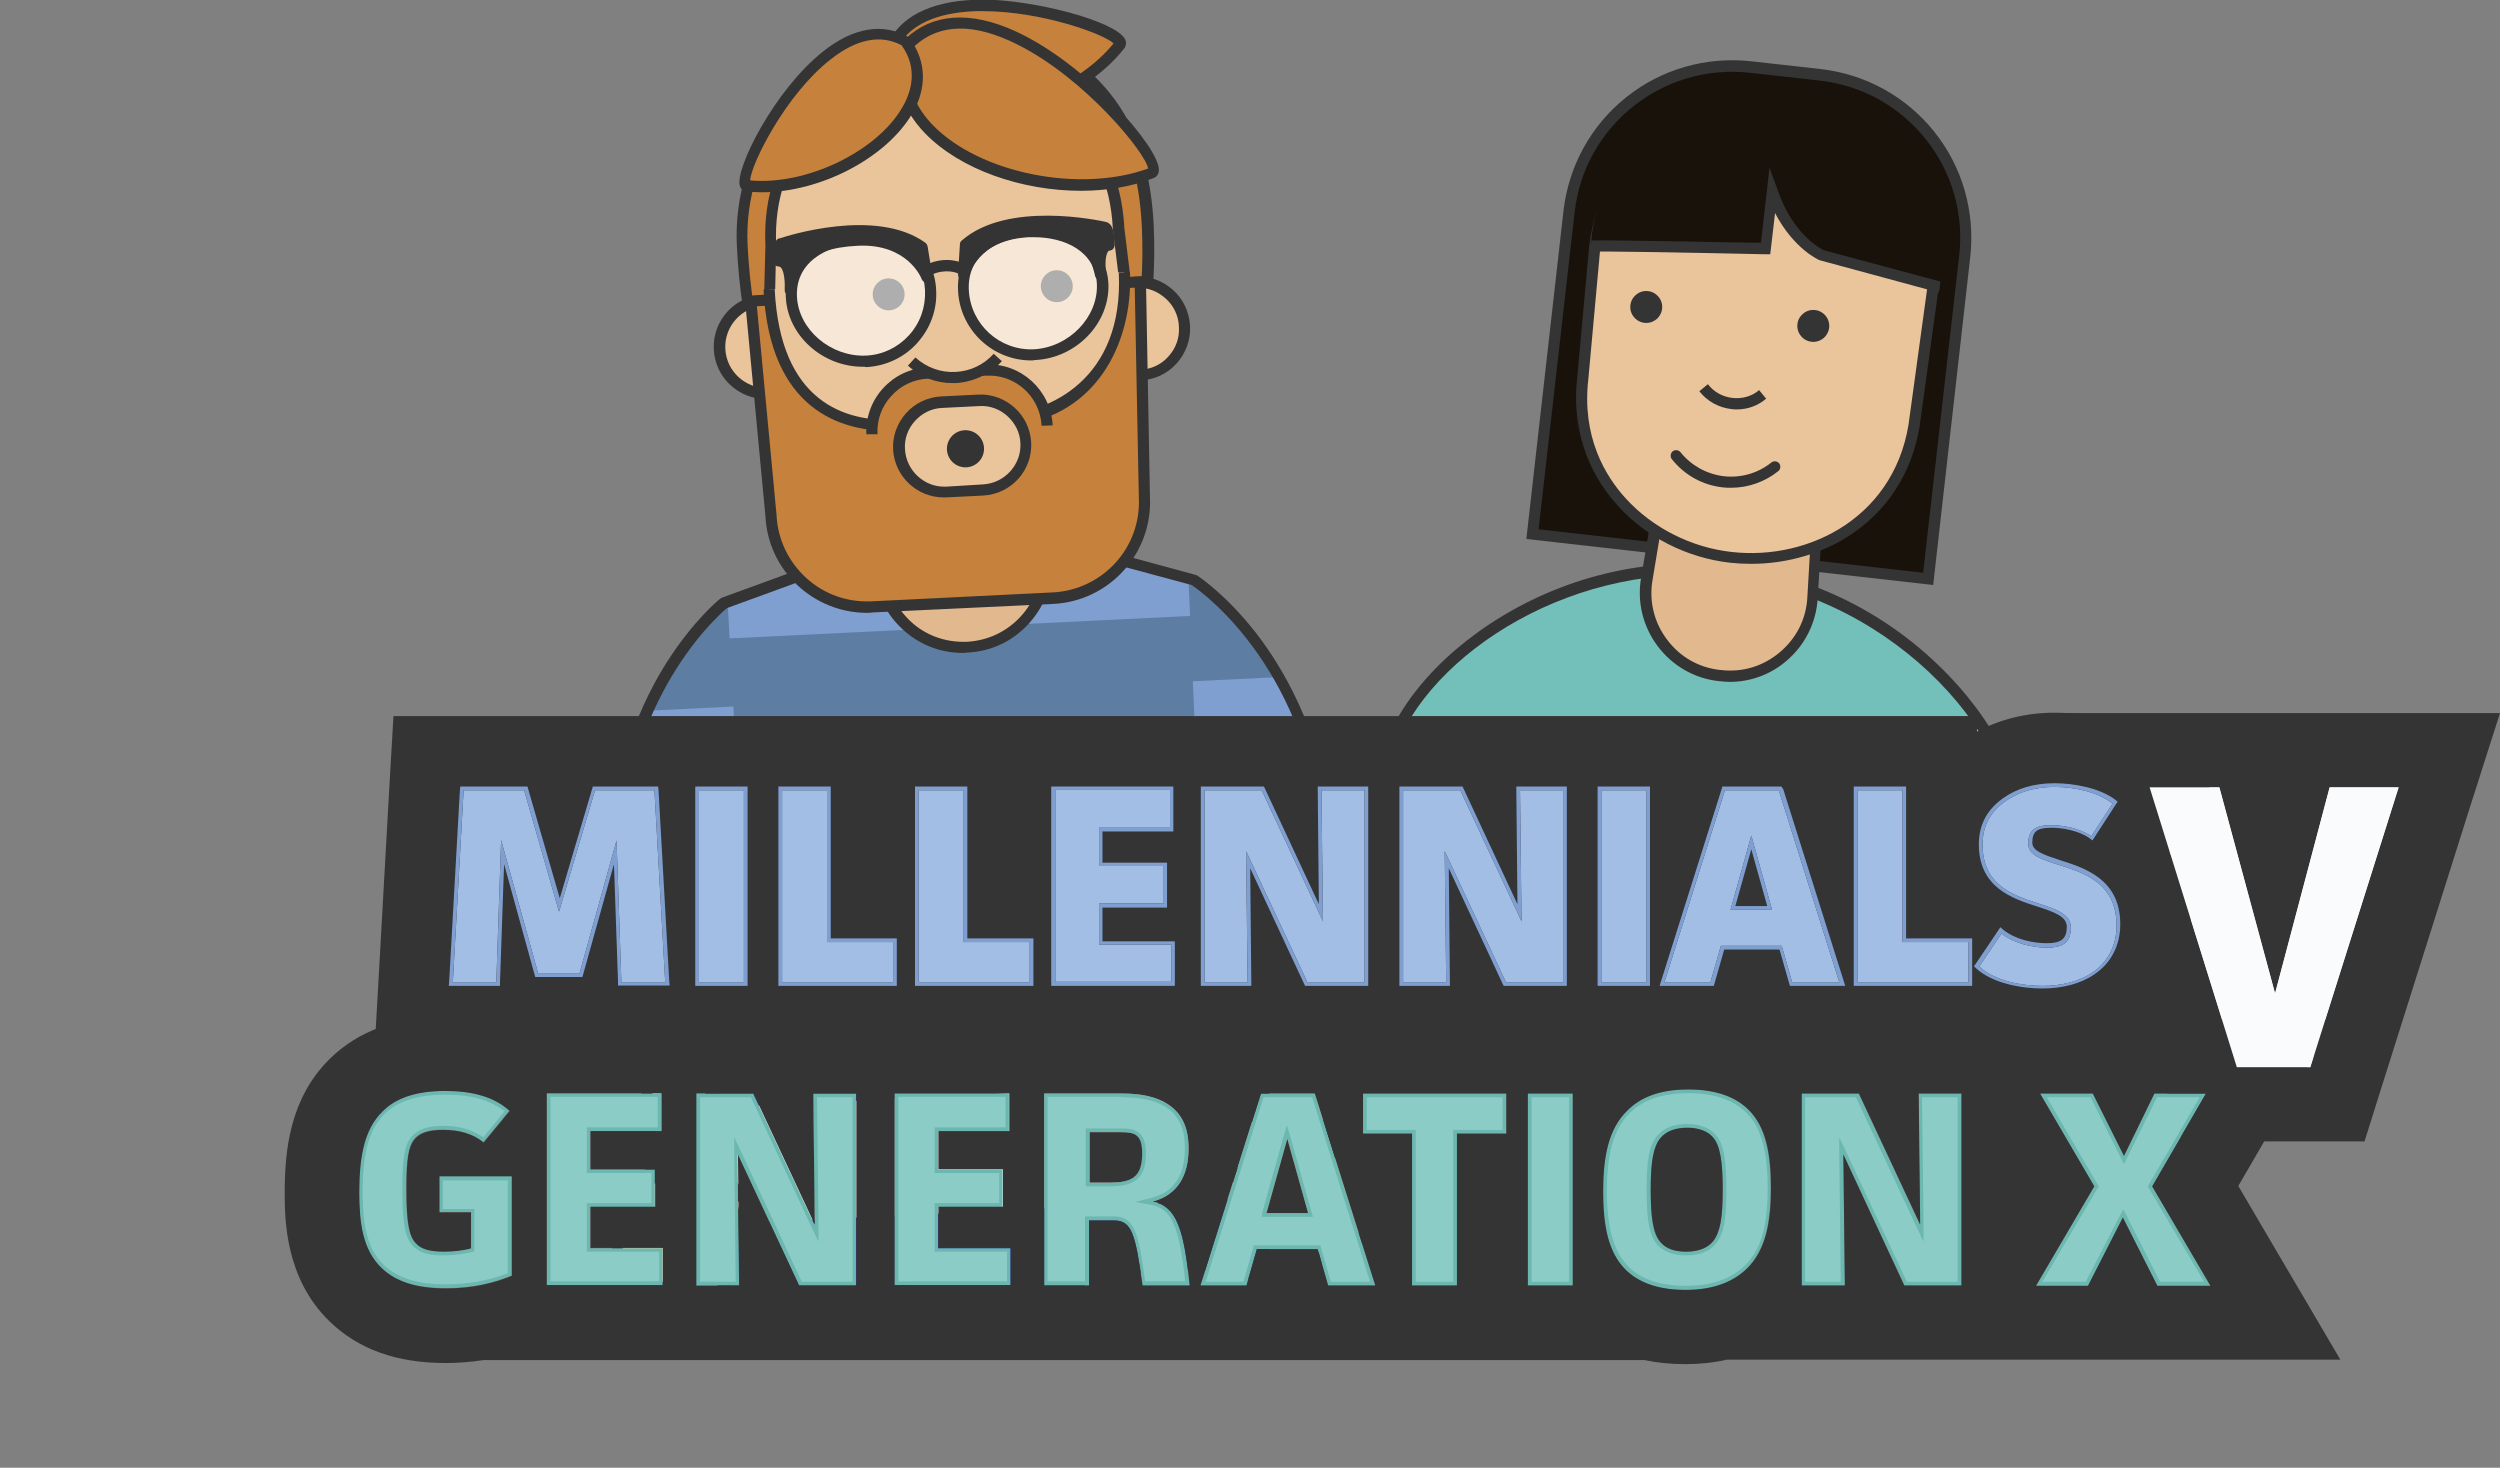 <?xml version="1.0" encoding="utf-8"?>
<!-- Generator: Adobe Illustrator 22.1.0, SVG Export Plug-In . SVG Version: 6.00 Build 0)  -->
<svg version="1.1" id="Layer_1" xmlns="http://www.w3.org/2000/svg" xmlns:xlink="http://www.w3.org/1999/xlink" x="0px" y="0px"
	 viewBox="0 0 673.5 395.4" style="enable-background:new 0 0 673.5 395.4;" xml:space="preserve">
<rect x="0" y="0" width="673.5" height="395.4" fill="#808080" stroke="none"/>
<style type="text/css">
	.st0{fill:#364384;}
	.st1{fill:#73BFB9;}
	.st2{fill:#809FD1;}
	.st3{opacity:0.5;}
	.st4{fill:#FFFFFF;}
	.st5{fill-rule:evenodd;clip-rule:evenodd;fill:#FFDA69;}
	.st6{fill:#343434;}
	.st7{fill-rule:evenodd;clip-rule:evenodd;fill:#252B37;}
	.st8{fill-rule:evenodd;clip-rule:evenodd;fill:#F55065;}
	.st9{fill-rule:evenodd;clip-rule:evenodd;fill:#FFFFFF;}
	.st10{fill-rule:evenodd;clip-rule:evenodd;fill:#548CFF;}
	.st11{fill:#DBDBDB;}
	.st12{clip-path:url(#SVGID_2_);}
	.st13{fill:#CCCCCC;}
	.st14{fill:#E63300;}
	.st15{fill:#4D5068;}
	.st16{fill-rule:evenodd;clip-rule:evenodd;fill:#FFF773;}
	.st17{fill-rule:evenodd;clip-rule:evenodd;fill:#343434;}
	.st18{fill:#262626;}
	.st19{fill:#EBEDC8;}
	.st20{fill:#F4EAF4;}
	.st21{fill:#6A8E93;}
	.st22{fill:#1A9113;}
	.st23{fill:#1D1E1D;}
	.st24{fill:#EADD3D;}
	.st25{fill:#4CCC48;}
	.st26{fill:#4F8EE8;}
	.st27{fill:#C6C04E;stroke:#343434;stroke-width:0.964;stroke-miterlimit:10;}
	.st28{fill:#F4F2DC;}
	.st29{fill:#E2173E;}
	.st30{fill:#C6813C;}
	.st31{fill:#343E6B;}
	.st32{fill:none;}
	.st33{fill:#E2B88F;}
	.st34{fill:#EAC49B;}
	.st35{clip-path:url(#SVGID_4_);}
	.st36{fill:#D89E6F;}
	.st37{clip-path:url(#SVGID_6_);}
	.st38{fill:#89643F;}
	.st39{fill:#C14027;}
	.st40{clip-path:url(#SVGID_8_);}
	.st41{fill:#282723;}
	.st42{fill:#82654A;}
	.st43{fill:#CEAE29;}
	.st44{fill:#725740;}
	.st45{fill:#68513E;}
	.st46{clip-path:url(#SVGID_10_);}
	.st47{clip-path:url(#SVGID_12_);}
	.st48{clip-path:url(#SVGID_14_);}
	.st49{fill:#D8B088;}
	.st50{fill:#EDDED3;}
	.st51{fill:#FFE64C;}
	.st52{fill:#FF374D;}
	.st53{fill:#F7F7F9;}
	.st54{fill:#4F4F4F;}
	.st55{clip-path:url(#SVGID_16_);}
	.st56{fill:#6D8EBF;stroke:#343434;stroke-width:1.788;stroke-miterlimit:10;}
	.st57{fill:#809FD1;stroke:#343434;stroke-width:1.788;stroke-miterlimit:10;}
	.st58{fill:#66ADA6;stroke:#343434;stroke-width:1.788;stroke-miterlimit:10;}
	.st59{fill:#73BFB9;stroke:#343434;stroke-width:1.788;stroke-miterlimit:10;}
	.st60{opacity:0.8;}
	.st61{fill:#5068AD;}
	.st62{opacity:0.3;fill-rule:evenodd;clip-rule:evenodd;}
	.st63{fill:#DDCB6F;}
	.st64{fill:#A0A0A0;}
	.st65{fill:#DBE4F0;}
	.st66{fill-rule:evenodd;clip-rule:evenodd;fill:#ED4756;}
	.st67{fill:#E04622;}
	.st68{fill:#19120B;}
	.st69{clip-path:url(#SVGID_18_);}
	.st70{clip-path:url(#SVGID_20_);}
	.st71{fill:#5D7DA3;}
	.st72{fill:#F9F9F9;}
	.st73{fill:#3838A3;}
	.st74{clip-path:url(#SVGID_22_);}
	.st75{clip-path:url(#SVGID_24_);}
	.st76{fill:none;stroke:#343434;stroke-width:3;stroke-miterlimit:10;}
	.st77{opacity:0.6;fill:#FFFFFF;}
	.st78{fill:#D1AE6F;}
	.st79{fill:#FAFBFC;}
	.st80{fill:#A3BEE5;}
	.st81{fill:#8BCCC6;}
	.st82{fill:#6CB7B0;}
	.st83{fill:#262B4C;}
	.st84{opacity:0.3;}
	.st85{fill:#252525;}
	.st86{fill:#727272;}
	.st87{fill:#1A1A1A;}
	.st88{fill:#7C3143;}
	.st89{fill:#4D4D4D;}
	.st90{clip-path:url(#SVGID_26_);}
	.st91{fill:#C6C04E;stroke:#343434;stroke-width:0.663;stroke-miterlimit:10;}
	.st92{opacity:0.9;}
	.st93{fill:#BDD9EF;}
	.st94{fill:#9BBDD3;}
	.st95{fill:#F8FCFF;}
	.st96{fill:#BED3EA;}
	.st97{opacity:0.9;fill:#DAE9F2;}
	.st98{fill:#3A9B43;}
	.st99{clip-path:url(#SVGID_28_);fill:url(#SVGID_29_);}
	.st100{fill:#F7F7F5;}
	.st101{opacity:0.9;fill:#BED3EA;}
	.st102{fill:none;stroke:#DFEDF7;stroke-width:0.546;stroke-miterlimit:10;}
	.st103{fill:none;stroke:#DFEDF7;stroke-width:0.635;stroke-miterlimit:10;}
	.st104{fill:none;stroke:#DFEDF7;stroke-width:0.629;stroke-miterlimit:10;}
	.st105{fill:none;stroke:#DFEDF7;stroke-width:0.618;stroke-miterlimit:10;}
	.st106{fill:none;stroke:#DFEDF7;stroke-width:0.531;stroke-miterlimit:10;}
	.st107{clip-path:url(#SVGID_31_);}
	.st108{clip-path:url(#SVGID_33_);fill:#BED3EA;}
	.st109{clip-path:url(#SVGID_35_);fill:#BED3EA;}
	.st110{clip-path:url(#SVGID_37_);fill:#BED3EA;}
	.st111{clip-path:url(#SVGID_39_);}
	.st112{clip-path:url(#SVGID_41_);}
	.st113{fill:#DFEDF7;}
	.st114{clip-path:url(#SVGID_43_);}
	.st115{fill:#B50437;}
	.st116{fill:#CC0033;}
	.st117{fill:#EBBF2C;}
	.st118{fill:#CC9B21;}
	.st119{fill:#BAB1A2;}
	.st120{fill:#968E83;}
	.st121{fill:#D39844;}
	.st122{fill:url(#SVGID_44_);fill-opacity:0.8;}
	.st123{fill:#C18B2D;}
	.st124{fill:url(#SVGID_45_);}
	.st125{enable-background:new    ;}
	.st126{clip-path:url(#SVGID_47_);}
	.st127{fill:#999999;}
	.st128{fill:#212121;}
	.st129{fill:#D1D199;}
	.st130{fill:#D1C7BD;}
	.st131{fill:none;stroke:#D1C7BD;stroke-width:0.75;stroke-miterlimit:10;}
	.st132{clip-path:url(#SVGID_51_);}
	.st133{clip-path:url(#SVGID_52_);}
	.st134{clip-path:url(#SVGID_53_);fill:#2350A0;}
	.st135{clip-path:url(#SVGID_57_);}
	.st136{clip-path:url(#SVGID_58_);}
	.st137{clip-path:url(#SVGID_59_);fill:#2350A0;}
	.st138{clip-path:url(#SVGID_62_);}
	.st139{clip-path:url(#SVGID_63_);fill:#2350A0;}
	.st140{clip-path:url(#SVGID_67_);}
	.st141{clip-path:url(#SVGID_68_);}
	.st142{clip-path:url(#SVGID_69_);fill:#2350A0;}
	.st143{clip-path:url(#SVGID_72_);}
	.st144{clip-path:url(#SVGID_73_);fill:#2350A0;}
	.st145{clip-path:url(#SVGID_77_);}
	.st146{clip-path:url(#SVGID_78_);}
	.st147{clip-path:url(#SVGID_79_);fill:#2350A0;}
	.st148{clip-path:url(#SVGID_83_);}
	.st149{clip-path:url(#SVGID_84_);}
	.st150{clip-path:url(#SVGID_85_);fill:#2350A0;}
	.st151{clip-path:url(#SVGID_88_);}
	.st152{clip-path:url(#SVGID_89_);fill:#CC0033;}
	.st153{clip-path:url(#SVGID_93_);}
	.st154{clip-path:url(#SVGID_94_);}
	.st155{clip-path:url(#SVGID_95_);fill:#2350A0;}
	.st156{clip-path:url(#SVGID_98_);}
	.st157{clip-path:url(#SVGID_99_);fill:#2350A0;}
	.st158{clip-path:url(#SVGID_103_);}
	.st159{clip-path:url(#SVGID_104_);}
	.st160{clip-path:url(#SVGID_105_);fill:#2350A0;}
	.st161{clip-path:url(#SVGID_108_);}
	.st162{clip-path:url(#SVGID_109_);fill:#2350A0;}
	.st163{clip-path:url(#SVGID_112_);}
	.st164{clip-path:url(#SVGID_113_);fill:#2350A0;}
	.st165{fill:#2350A0;}
	.st166{fill:#0078FF;}
</style>
<g>
	<g>
		<path class="st68" d="M519.5,156l-106.6-12.1l9.8-86.9c2.7-24.2,24.6-41.7,48.9-38.9l18.8,2.1c24.2,2.7,41.7,24.6,38.9,48.9
			L519.5,156z"/>
		<path class="st6" d="M520.8,157.6l-109.6-12.4l10-88.4c1.4-12.1,7.4-23,16.9-30.6c9.5-7.6,21.5-11,33.6-9.7l18.8,2.1
			c12.1,1.4,23,7.4,30.6,16.9s11,21.5,9.7,33.6L520.8,157.6z M414.5,142.6l103.6,11.7l9.7-85.4c1.3-11.3-1.9-22.5-9-31.4
			c-7.1-8.9-17.2-14.5-28.6-15.8l-18.8-2.1c-23.4-2.6-44.6,14.2-47.2,37.6L414.5,142.6z"/>
	</g>
	<g>
		<path class="st1" d="M544.1,229.9c-3.3,29-42.9,34.3-90.3,28.9c-47.5-5.4-84.8-19.5-81.6-48.4c3.3-29,46-61.8,93.4-56.4
			C513.1,159.3,547.4,200.9,544.1,229.9z"/>
		<path class="st6" d="M483.8,262.2c-9.1,0-19.2-0.6-30.2-1.9c-57.2-6.5-85.9-23.8-82.9-50.1c1.7-14.9,13.2-30.6,30.8-42.2
			c19.2-12.6,42-18.1,64.3-15.6c22.3,2.5,43.3,13,59.2,29.6c14.6,15.2,22.3,33.2,20.6,48l0,0C543.2,251.3,522,262.2,483.8,262.2z
			 M455.5,154.9c-41.6,0-78.7,28.7-81.8,55.7c-1.9,17,10.4,38.8,80.2,46.8c69.8,7.9,86.8-10.7,88.7-27.6
			c3.3-29.1-31.6-69.1-77.1-74.3C462.1,155.1,458.8,154.9,455.5,154.9z"/>
	</g>
	<g>
		<path class="st33" d="M463.4,182L463.4,182c-12.9-1.5-21.9-13.4-19.7-26.1l4-23.6l42.1,4.8l-1.4,23.9
			C487.6,173.9,476.2,183.5,463.4,182z"/>
		<path class="st6" d="M466,183.7c-0.9,0-1.8-0.1-2.8-0.2l-0.1,0c-6.6-0.7-12.5-4.1-16.5-9.4c-4-5.3-5.6-11.9-4.5-18.4l4.2-25
			l44.9,5.1l-1.5,25.3c-0.4,6.6-3.4,12.7-8.5,17C477,181.7,471.6,183.7,466,183.7z M448.9,134l-3.7,22.2c-1,5.7,0.4,11.5,3.9,16.1
			c3.5,4.7,8.6,7.6,14.4,8.2l0.1,0c5.8,0.7,11.4-1,15.9-4.8c4.5-3.8,7.1-9,7.4-14.8l1.3-22.4L448.9,134z"/>
	</g>
	<g>
		<path class="st34" d="M474.6,29.3l10.7,1.2c24.2,2.7,38.2,22.4,35.5,46.6l-4.8,35c-3.1,27.2-27,40.7-49.7,38.1l0,0
			c-22.1-2.5-43-21.1-39.9-48.2l3.2-35.1C432.3,42.6,450.4,26.5,474.6,29.3z"/>
		<path class="st6" d="M471.7,151.9c-1.9,0-3.7-0.1-5.6-0.3c-11.6-1.3-22.7-6.9-30.3-15.4c-8.5-9.3-12.4-21.6-10.9-34.5l3.2-35.1
			C431,41,450.2,25,474.8,27.8l10.7,1.2c24.6,2.8,39.7,22.6,36.8,48.3l-4.8,35c-1.5,13.2-7.8,24-18.1,31.2
			C491.5,149,481.7,151.9,471.7,151.9z M469.4,30.5c-20.4,0-35.8,14.4-38.3,36.5l-3.2,35.1c-1.8,15.5,4.5,26.1,10.1,32.2
			c7.2,7.9,17.6,13.2,28.5,14.4c21,2.4,45-9.7,48-36.8l4.8-35C522,53,507.9,34.6,485.1,32l-10.7-1.2C472.7,30.6,471,30.5,469.4,30.5
			z"/>
	</g>
	<path class="st6" d="M466.4,131.4c-0.8,0-1.6,0-2.3-0.1c-5.4-0.6-10.3-3.3-13.7-7.6c-0.5-0.6-0.4-1.6,0.2-2.1
		c0.6-0.5,1.6-0.4,2.1,0.2c2.9,3.6,7,5.9,11.7,6.5c4.6,0.5,9.2-0.8,12.8-3.7c0.6-0.5,1.6-0.4,2.1,0.2s0.4,1.6-0.2,2.1
		C475.5,129.8,471,131.4,466.4,131.4z"/>
	<g>
		<path class="st34" d="M459,104.5c3.9,4.9,11,5.7,16,1.8"/>
		<path class="st6" d="M467.9,110.3c-0.5,0-1,0-1.5-0.1c-3.4-0.4-6.5-2.1-8.6-4.8l2.3-1.9c1.6,2.1,4,3.4,6.6,3.7
			c2.6,0.3,5.2-0.4,7.2-2.1l1.9,2.3C473.6,109.3,470.8,110.3,467.9,110.3z"/>
	</g>
	<circle class="st6" cx="443.5" cy="82.7" r="4.3"/>
	<circle class="st6" cx="488.5" cy="87.8" r="4.3"/>
	<g>
		<defs>
			<path id="SVGID_17_" d="M475.1,24.8l10.7,1.2c24.2,2.7,39.5,27.1,36.8,51.3l-6.5,34.8c-3.1,27.2-27,40.7-49.7,38.1l0,0
				c-22.1-2.5-43-21.1-39.9-48.2l2.1-35.6C430.4,32.9,462.8,23.4,475.1,24.8z"/>
		</defs>
		<clipPath id="SVGID_2_">
			<use xlink:href="#SVGID_17_"  style="overflow:visible;"/>
		</clipPath>
		<g class="st12">
			<path class="st68" d="M525.6,78.2l-34.8-9.4c0,0-8.7-3.7-13.5-17c-1.4,12.5-1.7,15.2-1.7,15.2s-49.4-1.1-49.6-0.6
				c-0.2,0.4,5.5-34.6,23.5-41s41.9-1.1,55,2.7C517.7,31.9,528.3,66.7,525.6,78.2z"/>
			<path class="st6" d="M526.7,80l-36.5-9.9c-0.3-0.1-7-3.1-12-12.7l-1.3,11.1l-1.4,0c-17.7-0.4-44-0.9-48.7-0.7l-0.2,0.3l-2.2-0.5
				l-0.1-1.1c0-0.3,5.4-35.7,24.5-42.5c17.2-6.1,39.9-1.9,56,2.7c14.3,4.1,24.9,40.1,22.2,51.8L526.7,80z M491.3,67.4l33.1,8.9
				c1.3-11.9-8.5-43.3-20.3-46.7c-15.6-4.5-37.7-8.6-54.1-2.8c-8.5,3-14.1,13.3-17.3,21.3c-2.8,7-4.3,13.7-4.9,16.7
				c3.1-0.1,9.4,0,23.2,0.2c9.9,0.2,19.8,0.4,23.4,0.4l2.3-20.2l2.2,6C483,63.2,490.5,67,491.3,67.4z"/>
		</g>
	</g>
</g>
<g>
	<g>
		<defs>
			<path id="SVGID_19_" d="M342.2,342.4c0.2,1.4-1.2,2.4-2.4,1.9c-7-2.6-26.8-7.5-57.5,4.2c-35,13.3-80.5,6.3-89.4,4.7
				c-0.9-0.2-1.5-0.9-1.5-1.8l2.6-188.7l40.7-14.8l46.2-2.3l40.4,10.9L342.2,342.4z"/>
		</defs>
		<clipPath id="SVGID_4_">
			<use xlink:href="#SVGID_19_"  style="overflow:visible;"/>
		</clipPath>
		<g class="st35">
			
				<rect x="145.6" y="137.4" transform="matrix(0.999 -4.876292e-02 4.876292e-02 0.999 -7.181 12.758)" class="st2" width="224.6" height="32.2"/>
			
				<rect x="147.1" y="168.9" transform="matrix(0.999 -4.876292e-02 4.876292e-02 0.999 -8.714 12.87)" class="st71" width="224.6" height="32.2"/>
			
				<rect x="148.7" y="200.4" transform="matrix(0.999 -4.876292e-02 4.876292e-02 0.999 -10.247 12.983)" class="st2" width="224.6" height="32.2"/>
			
				<rect x="150.2" y="231.8" transform="matrix(0.999 -4.876292e-02 4.876292e-02 0.999 -11.779 13.095)" class="st72" width="224.6" height="32.2"/>
			
				<rect x="151.7" y="263.3" transform="matrix(0.999 -4.876292e-02 4.876292e-02 0.999 -13.312 13.207)" class="st73" width="224.6" height="32.2"/>
			
				<rect x="153.3" y="294.8" transform="matrix(0.999 -4.876292e-02 4.876292e-02 0.999 -14.845 13.32)" class="st72" width="224.6" height="32.2"/>
			
				<rect x="154.8" y="326.2" transform="matrix(0.999 -4.876292e-02 4.876292e-02 0.999 -16.377 13.432)" class="st73" width="224.6" height="32.2"/>
			
				<rect x="156.4" y="357.7" transform="matrix(0.999 -4.876292e-02 4.876292e-02 0.999 -17.91 13.544)" class="st72" width="224.6" height="32.2"/>
		</g>
	</g>
</g>
<g>
	<defs>
		<path id="SVGID_21_" d="M196.1,163.5c0.9,0-26.7,18.8-29,65.8l1.3,16.9l32.1-1.6L196.1,163.5z"/>
	</defs>
	<clipPath id="SVGID_6_">
		<use xlink:href="#SVGID_21_"  style="overflow:visible;"/>
	</clipPath>
	<g class="st37">
		
			<rect x="0.7" y="131.3" transform="matrix(0.999 -4.876292e-02 4.876292e-02 0.999 -7.055 5.687)" class="st73" width="224.8" height="32.3"/>
		
			<rect x="2.2" y="162.8" transform="matrix(0.999 -4.876292e-02 4.876292e-02 0.999 -8.589 5.8)" class="st71" width="224.8" height="32.3"/>
		
			<rect x="3.7" y="194.3" transform="matrix(0.999 -4.876292e-02 4.876292e-02 0.999 -10.123 5.912)" class="st2" width="224.8" height="32.3"/>
		
			<rect x="5.3" y="225.8" transform="matrix(0.999 -4.876292e-02 4.876292e-02 0.999 -11.656 6.024)" class="st72" width="224.8" height="32.3"/>
		
			<rect x="6.8" y="257.3" transform="matrix(0.999 -4.876292e-02 4.876292e-02 0.999 -13.19 6.137)" class="st73" width="224.8" height="32.3"/>
		
			<rect x="8.3" y="288.8" transform="matrix(0.999 -4.876292e-02 4.876292e-02 0.999 -14.724 6.249)" class="st72" width="224.8" height="32.3"/>
		
			<rect x="9.9" y="320.3" transform="matrix(0.999 -4.876292e-02 4.876292e-02 0.999 -16.258 6.362)" class="st73" width="224.8" height="32.3"/>
		
			<rect x="11.4" y="351.7" transform="matrix(0.999 -4.876292e-02 4.876292e-02 0.999 -17.792 6.474)" class="st72" width="224.8" height="32.3"/>
	</g>
</g>
<g>
	<defs>
		<path id="SVGID_23_" d="M320.2,156.6c-0.9,0,28.6,16.2,35.5,63.1l0.4,17.1l-32.4,1.6L320.2,156.6z"/>
	</defs>
	<clipPath id="SVGID_8_">
		<use xlink:href="#SVGID_23_"  style="overflow:visible;"/>
	</clipPath>
	<g class="st40">
		
			<rect x="288.7" y="116" transform="matrix(-0.999 4.876292e-02 -4.876292e-02 -0.999 809.947 244.767)" class="st73" width="226.6" height="32.5"/>
		
			<rect x="290.2" y="147.7" transform="matrix(-0.999 4.876292e-02 -4.876292e-02 -0.999 814.593 308.149)" class="st71" width="226.6" height="32.5"/>
		
			<rect x="291.8" y="179.5" transform="matrix(-0.999 4.876292e-02 -4.876292e-02 -0.999 819.24 371.53)" class="st2" width="226.6" height="32.5"/>
		
			<rect x="293.3" y="211.2" transform="matrix(-0.999 4.876292e-02 -4.876292e-02 -0.999 823.886 434.911)" class="st72" width="226.6" height="32.5"/>
		
			<rect x="294.9" y="243" transform="matrix(-0.999 4.876292e-02 -4.876292e-02 -0.999 828.532 498.292)" class="st73" width="226.6" height="32.5"/>
		
			<rect x="296.4" y="274.7" transform="matrix(-0.999 4.876292e-02 -4.876292e-02 -0.999 833.178 561.673)" class="st72" width="226.6" height="32.5"/>
		
			<rect x="298" y="306.5" transform="matrix(-0.999 4.876292e-02 -4.876292e-02 -0.999 837.824 625.054)" class="st73" width="226.6" height="32.5"/>
		
			<rect x="299.5" y="338.2" transform="matrix(-0.999 4.876292e-02 -4.876292e-02 -0.999 842.47 688.435)" class="st72" width="226.6" height="32.5"/>
	</g>
</g>
<g>
	<path class="st6" d="M281.3,146.9l39.7,10.7c0,0,28.1,18,34.6,61.9l0.4,16.7l-26,1.3l11.5,102.8c0.1,1.1-0.8,2-1.8,2
		c-0.2,0-0.4,0-0.6-0.1c-3.5-1.3-10.3-3.2-20.2-3.2c-9.4,0-21.6,1.7-36.3,7.3c-16,6-34.1,7.8-49.9,7.8c-18.2,0-33.2-2.4-37.9-3.2
		c-0.9-0.2-1.5-0.9-1.5-1.8l1.5-104.1l-26.4,1.3l-1.3-16.6c2.2-44.7,28.8-65.9,28.8-65.9l40-14.6L281.3,146.9 M281.6,143.9l-0.5,0
		l-45.4,2.2l-0.5,0l-0.4,0.2l-40,14.6l-0.5,0.2l-0.4,0.3c-0.3,0.2-7.1,5.8-14.2,16.9c-6.5,10.2-14.5,27.5-15.7,51.2l0,0.2l0,0.2
		l1.3,16.6l0.2,2.9l2.9-0.1l23.2-1.1l-1.4,101c0,2.4,1.6,4.4,4,4.8c4.3,0.8,19.8,3.2,38.4,3.2c19.8,0,36.9-2.7,51-8
		c12.4-4.7,24.3-7.1,35.2-7.1c9.6,0,16.2,1.9,19.2,3c0.5,0.2,1.1,0.3,1.7,0.3c1.4,0,2.7-0.6,3.6-1.6c0.9-1,1.3-2.4,1.2-3.7
		l-11.2-99.7l22.8-1.1l2.9-0.1l-0.1-2.9l-0.4-16.7l0-0.2l0-0.2c-3.4-23.4-13-39.5-20.3-48.9c-8.1-10.3-15.3-15-15.6-15.2l-0.4-0.2
		l-0.4-0.1L282.1,144L281.6,143.9L281.6,143.9z"/>
</g>
<g>
	<polygon class="st34" points="171.9,246.6 173.1,270.9 175.4,317.7 165.9,327.2 166.7,341.6 176.8,346.5 194.1,349.3 201,323.7 
		192.5,314.2 190.2,270.1 195.4,245.9 	"/>
	<path class="st6" d="M195.2,351l-18.8-3l-11.2-5.4l-0.8-16l9.5-9.5l-3.5-72l26.9-0.8l-5.5,25.8l2.2,43.4l8.7,9.7L195.2,351z
		 M177.3,345.1l15.7,2.5l6.3-23.5l-8.3-9.3l-2.3-44.8l4.8-22.5l-20,0.6l3.4,70.3l-9.5,9.5l0.6,12.9L177.3,345.1z"/>
</g>
<g>
	<path class="st30" d="M309.1,60.7c-1.1-22.3-9-33-16.6-40.1c3.5-2.5,6.6-5.3,9.1-8.5c3.3-4.1-50.4-21.8-61.1,0.2
		c-24.1,4.2-41.8,27.4-40.5,53.7s7.6,39.1,7.6,39.1c1.4,28.4,15.1,50.7,43.5,49.4l15.8-0.8c28.4-1.4,39.9-25,38.5-53.4
		C305.3,100.4,310.2,83,309.1,60.7z"/>
	<path class="st6" d="M248.6,156c-12.7,0-23.2-4.9-30.6-14.1c-7-8.8-11.2-21.4-11.9-36.4c-1-2.1-6.4-14.9-7.6-39.4
		c-0.6-13,3.3-25.9,11.1-36.2c7.6-10,18.2-16.8,30-19c3.9-7.2,12.6-11,25.3-11c0,0,0,0,0,0c13.3,0,35.7,5.7,38.2,10.7
		c0.4,0.8,0.3,1.7-0.2,2.4c-2.2,2.8-4.8,5.3-7.9,7.7c7,6.9,14.7,17.9,15.8,39.9c1,21.1-3.1,37.6-3.8,39.9c0.7,15-2.2,28-8.3,37.4
		c-6.9,10.6-17.8,16.6-31.6,17.2l-15.8,0.8C250.2,156,249.4,156,248.6,156z M264.7,3c-0.5,0-1,0-1.4,0c-7.7,0.2-17.7,2.1-21.5,10
		l-0.3,0.7l-0.8,0.1c-23.3,4-40.5,27-39.3,52.2c1.3,25.6,7.4,38.3,7.5,38.5l0.1,0.3l0,0.3c1.5,31.2,17.2,49.1,41.9,47.9l15.8-0.8
		c24.7-1.2,38.6-20.6,37.1-51.8l0-0.2l0.1-0.2c0-0.2,4.8-17.4,3.7-39.1c-1.1-22.3-9.2-32.6-16.1-39.1l-1.4-1.3l1.5-1.1
		c3.3-2.3,6.1-4.9,8.4-7.7C297.5,9.2,280.6,3,264.7,3z"/>
</g>
<g>
	<circle class="st34" cx="206.3" cy="93.4" r="12.5"/>
	<path class="st6" d="M206.3,107.5c-7.4,0-13.7-5.9-14-13.4c-0.4-7.7,5.6-14.3,13.3-14.7c7.7-0.4,14.3,5.6,14.7,13.3l0,0
		c0.4,7.7-5.6,14.3-13.3,14.7C206.8,107.5,206.6,107.5,206.3,107.5z M206.4,82.4c-0.2,0-0.4,0-0.5,0c-6.1,0.3-10.8,5.5-10.5,11.6
		c0.3,6.1,5.5,10.8,11.6,10.5c6.1-0.3,10.8-5.5,10.5-11.6l0,0C217.1,87,212.2,82.4,206.4,82.4z"/>
</g>
<g>
	<circle class="st34" cx="306.6" cy="88.5" r="12.5"/>
	<path class="st6" d="M306.6,102.6c-7.4,0-13.7-5.9-14-13.4c-0.4-7.7,5.6-14.3,13.3-14.7c3.7-0.2,7.3,1.1,10.1,3.6
		c2.8,2.5,4.4,6,4.6,9.7l0,0c0.2,3.7-1.1,7.3-3.6,10.1c-2.5,2.8-6,4.4-9.7,4.6C307,102.6,306.8,102.6,306.6,102.6z M306.6,77.5
		c-0.2,0-0.4,0-0.6,0c-2.9,0.1-5.7,1.4-7.6,3.6c-2,2.2-3,5-2.8,8c0.3,6.1,5.5,10.8,11.6,10.5c2.9-0.1,5.7-1.4,7.6-3.6
		c2-2.2,3-5,2.8-8c-0.1-2.9-1.4-5.7-3.6-7.6C311.9,78.5,309.3,77.5,306.6,77.5z"/>
</g>
<g>
	<path class="st33" d="M260.6,174.4L260.6,174.4c-13,0.6-23.7-9.7-23.7-22.6l0.1-23.9l42.3-2.1l2.5,23.8
		C283.2,162.4,273.5,173.7,260.6,174.4z"/>
	<path class="st6" d="M259.4,175.9c-6.2,0-12-2.3-16.6-6.7c-4.8-4.6-7.4-10.8-7.4-17.5l0.1-25.3l45.2-2.2l2.6,25.2
		c0.7,6.6-1.3,13-5.7,18.1s-10.4,8-17,8.3l-0.1,0C260.2,175.9,259.8,175.9,259.4,175.9z M260.4,172.9l0.1,1.5L260.4,172.9
		c5.9-0.3,11.2-2.9,15-7.3s5.6-10,5-15.8l-2.3-22.4l-39.5,1.9l-0.1,22.5c0,5.8,2.3,11.2,6.5,15.3
		C249.1,171.1,254.6,173.1,260.4,172.9z"/>
</g>
<g>
	<path class="st34" d="M263.8,143l-10.7,0.5c-24.3,1.2-45-17.6-46.2-41.9l0.9-35.4c-1.3-27.3,17.4-44.3,44.7-45.7l0,0
		c27.3-1.3,47.6,13.8,49,41.1l4.3,35.1C306.9,121.2,288.1,141.8,263.8,143z"/>
	<path class="st6" d="M250.8,145.1c-24.1,0-44.3-19-45.5-43.4l0-0.1l0-0.1l0.9-35.3c-1.3-27.2,16.8-45.8,46.2-47.2
		c14-0.7,26.2,2.8,35.2,10.1c9.3,7.6,14.6,18.7,15.3,32.3l4.3,35.2c1.2,25.1-18.2,46.6-43.3,47.8l-10.7,0.5
		C252.3,145.1,251.6,145.1,250.8,145.1z M208.3,101.6c1.2,23.4,21.2,41.6,44.6,40.4l10.7-0.5c23.5-1.1,41.6-21.1,40.5-44.6
		l-4.3-35.2c-0.6-12.7-5.5-23.2-14.2-30.2c-8.4-6.8-19.9-10.1-33.2-9.5c-27.5,1.3-44.5,18.7-43.3,44.1l0,0.1l0,0.1L208.3,101.6z"/>
</g>
<g>
	<path class="st30" d="M283.7,161.2l-48.8,2.4c-14.3,0.7-26.5-10.3-27.2-24.7l-5.4-57.8l105-5.1l1.1,58
		C309.1,148.3,298,160.5,283.7,161.2z"/>
	<path class="st6" d="M233.6,165.1c-14.5,0-26.7-11.4-27.4-26.1l-5.6-59.3l108.1-5.3l1.1,59.6c0.7,15.1-11,28-26.1,28.7L235,165
		C234.5,165.1,234.1,165.1,233.6,165.1z M203.9,82.5l5.3,56.2c0.3,6.6,3.2,12.6,8,17c4.8,4.4,11.1,6.6,17.6,6.3l48.8-2.4
		c13.5-0.7,23.9-12.1,23.2-25.6l-1.1-56.5L203.9,82.5z"/>
</g>
<g>
	<path class="st34" d="M302.9,73.3c0.8,17.1-7.8,38.7-32.7,39.9l-28.3,1.4C215,115.9,208,95.1,207.2,78"/>
	<path class="st6" d="M239.7,116.1c-13,0-32.4-5.5-34-38.1l3-0.1c1.5,30.4,18.8,35.9,33.1,35.2l28.3-1.4
		c12.3-0.6,32.7-9.3,31.3-38.3l3-0.1c0.9,19.1-9.3,40.3-34.1,41.5l-28.3,1.4C241.2,116.1,240.5,116.1,239.7,116.1z"/>
</g>
<g>
	<path class="st30" d="M234.9,116.9L234.9,116.9c-0.4-8.7,6.3-16.1,15-16.5l15.7-0.8c8.7-0.4,16.1,6.3,16.5,15v0"/>
	<path class="st6" d="M233.4,117c-0.2-4.6,1.4-9,4.5-12.4c3.1-3.4,7.3-5.4,11.9-5.6l15.7-0.8c9.5-0.5,17.6,6.9,18.1,16.4l-3,0.1
		c-0.4-7.9-7.1-13.9-14.9-13.5l-15.7,0.8c-3.8,0.2-7.3,1.8-9.9,4.7c-2.6,2.8-3.9,6.5-3.7,10.3L233.4,117z"/>
</g>
<g>
	<path class="st34" d="M264.8,132l-10,0.5c-6.7,0.3-12.4-4.8-12.7-11.5l0,0c-0.3-6.7,4.8-12.4,11.5-12.7l10-0.5
		c6.7-0.3,12.4,4.8,12.7,11.5v0C276.7,126,271.5,131.7,264.8,132z"/>
	<path class="st6" d="M254.2,134c-7.2,0-13.2-5.7-13.6-12.9c-0.2-3.6,1.1-7.1,3.5-9.8c2.4-2.7,5.8-4.3,9.4-4.5l10-0.5
		c3.6-0.2,7.1,1.1,9.8,3.5c2.7,2.4,4.3,5.8,4.5,9.4c0.4,7.5-5.4,13.9-12.9,14.3l-10,0.5C254.7,134,254.4,134,254.2,134z
		 M264.8,130.5l0.1,1.5L264.8,130.5c5.8-0.3,10.4-5.3,10.1-11.1c-0.1-2.8-1.4-5.4-3.5-7.3c-2.1-1.9-4.8-2.9-7.6-2.7l-10,0.5
		c-2.8,0.1-5.4,1.4-7.3,3.5c-1.9,2.1-2.9,4.8-2.7,7.6c0.3,5.8,5.3,10.4,11.1,10.1L264.8,130.5z"/>
</g>
<g>
	<path class="st34" d="M245.6,97.4c6.7,6.1,17.1,5.6,23.2-1.1"/>
	<path class="st6" d="M256.6,103.2c-4.5,0-8.7-1.6-12-4.7l2-2.2c3,2.7,6.8,4.1,10.8,3.9c4-0.2,7.6-1.9,10.3-4.9l2.2,2
		c-3.2,3.5-7.6,5.6-12.4,5.9C257.2,103.2,256.9,103.2,256.6,103.2z"/>
</g>
<g>
	<path class="st30" d="M310.3,46.7c6.1-2.3-41.5-57.4-65.2-35.1C234,38.6,281,57.7,310.3,46.7z"/>
	<path class="st6" d="M291.2,51.4c-15.9,0-32.5-5.7-42-15.5c-7.1-7.3-9.1-16.2-5.5-25l0.1-0.3l0.2-0.2c7.2-6.8,17.3-7.5,29.3-2.1
		c19.3,8.7,39.1,31.5,38.9,37.5c0,1.1-0.6,1.9-1.5,2.2l0,0C304.9,50.3,298.1,51.4,291.2,51.4z M246.4,12.4c-3.8,9.6,0.6,16.9,5,21.4
		c12.6,12.9,39.5,18.3,57.9,11.6c-0.6-4.2-17.1-24.4-35.2-33.4C262.4,6.1,253.1,6.3,246.4,12.4z M309.8,45.2
		C309.8,45.2,309.8,45.2,309.8,45.2C309.8,45.2,309.8,45.2,309.8,45.2L309.8,45.2z"/>
</g>
<g>
	<path class="st30" d="M201.3,50.1c-5-0.6,20.4-51.3,42.6-39C257.4,29.5,225.5,52.8,201.3,50.1z"/>
	<path class="st6" d="M205.3,51.8c-1.4,0-2.8-0.1-4.2-0.2c-0.9-0.1-1.6-0.7-1.8-1.6c-1.3-4.6,9.4-25.8,22.4-36.1
		c8.1-6.5,16.1-7.8,22.9-4l0.3,0.2l0.2,0.3c4.5,6.1,4.7,13.3,0.6,20.3C238.6,42.7,220.9,51.8,205.3,51.8z M202.1,48.6
		c15,1.4,34.1-7.7,41-19.7c2.4-4.1,4.3-10.4-0.2-16.7c-5.7-3-12.1-1.7-19,3.7C211.6,25.4,202.2,44.5,202.1,48.6z M201.4,48.6
		L201.4,48.6C201.4,48.6,201.4,48.6,201.4,48.6C201.4,48.6,201.4,48.6,201.4,48.6z"/>
</g>
<circle class="st6" cx="239.4" cy="79.3" r="4.3"/>
<circle class="st6" cx="284.7" cy="77.1" r="4.3"/>
<circle class="st6" cx="260.1" cy="120.9" r="5"/>
<g>
	<g>
		<path class="st77" d="M250.7,78.2c0.5,10.1-7.3,18.6-17.3,19.1c-10.1,0.5-19.7-7.2-20.2-17.3s8.5-15.5,18.6-15.9
			S250.2,68.1,250.7,78.2z"/>
	</g>
	<path class="st6" d="M232.4,98.8c-10.8,0-20.2-8.4-20.7-18.7c-0.3-5.2,1.8-9.6,5.9-12.8c3.6-2.8,8.6-4.4,14.1-4.7
		c5.5-0.3,10.4,0.9,14,3.4c4,2.7,6.3,7,6.5,12.2c0.3,5.3-1.6,10.3-5.1,14.2s-8.4,6.2-13.7,6.5C233.1,98.8,232.7,98.8,232.4,98.8z
		 M233.2,65.5c-0.5,0-0.9,0-1.4,0c-4.9,0.2-9.3,1.7-12.4,4.1c-3.3,2.6-4.9,6.1-4.7,10.3c0.4,8.9,9.1,16.3,18.6,15.9
		c4.5-0.2,8.6-2.2,11.6-5.5c3-3.3,4.5-7.6,4.3-12.1c-0.2-4.3-2-7.6-5.2-9.9C241.2,66.5,237.5,65.5,233.2,65.5z"/>
</g>
<g>
	<g>
		<path class="st77" d="M297.1,76.5c0.5,10.1-8.3,18.7-18.4,19.2s-18.6-7.3-19.1-17.3S267,62.9,277,62.4S296.6,66.4,297.1,76.5z"/>
	</g>
	<path class="st6" d="M277.8,97.1c-10.4,0-19.2-8.2-19.7-18.8c-0.5-10,6.9-16.9,18.9-17.5c14.4-0.7,21.2,7.3,21.6,15.5l0,0
		c0.5,10.7-8.6,20.2-19.8,20.7C278.4,97.1,278.1,97.1,277.8,97.1z M278.5,63.9c-0.5,0-0.9,0-1.4,0c-8.1,0.4-16.6,4.4-16.1,14.3
		c0.5,9.2,8.3,16.3,17.5,15.9c9.5-0.5,17.4-8.7,17-17.6C295.1,67.7,286.9,63.9,278.5,63.9z"/>
</g>
<g>
	<path class="st6" d="M296.6,74c0,0-1.3-7.6,2.3-8c-0.2-4.7-1.1-4.7-1.1-4.7s-25.6-6-37.7,4.6l-0.5,8.1c0,0,3-11,17.5-11.7
		C294.2,61.5,295.5,69.5,296.6,74z"/>
	<path class="st6" d="M259.6,75.5c-0.1,0-0.2,0-0.2,0c-0.8-0.1-1.3-0.8-1.3-1.6l0.5-8.1c0-0.4,0.2-0.8,0.5-1
		c12.3-10.8,37.1-5.4,38.9-5c0.3,0.1,0.6,0.2,0.9,0.5c0.6,0.5,1.3,1.6,1.4,5.6c0,0.8-0.5,1.5-1.3,1.6c-0.2,0-0.4,0.1-0.5,0.3
		c-0.9,1.2-0.7,4.5-0.5,5.9c0.1,0.8-0.4,1.6-1.2,1.7c-0.8,0.2-1.6-0.3-1.8-1.1l-0.1-0.5c-1.1-4.3-2.6-10.8-17.9-10
		c-13.3,0.6-16.1,10.5-16.1,10.6C260.9,75.1,260.3,75.5,259.6,75.5z M261.6,66.7l-0.1,1.1c0.1-0.1,0.2-0.2,0.3-0.3
		c1-1.1,2.3-2.3,4.1-3.4C264.3,64.7,262.9,65.6,261.6,66.7z M285.3,61.2c5.5,1,8.5,3.3,10.2,5.9c0.2-0.4,0.4-0.8,0.6-1.1
		c0.3-0.4,0.7-0.8,1.2-1.1c-0.1-1.3-0.3-2-0.4-2.3C295.5,62.3,291,61.5,285.3,61.2z M297.9,62.8C297.9,62.8,297.9,62.8,297.9,62.8
		C297.9,62.8,297.9,62.8,297.9,62.8z"/>
</g>
<g>
	<path class="st6" d="M212.9,78.1c0,0,0.5-7.7-3.1-7.7c-0.2-4.7,0.7-4.8,0.7-4.8s24.9-8.4,38,0.9l1.3,8c0,0-4-10.6-18.5-9.9
		C214.1,65.4,213.6,73.5,212.9,78.1z"/>
	<path class="st6" d="M212.9,79.6c-0.1,0-0.1,0-0.2,0c-0.8-0.1-1.4-0.8-1.3-1.6c0.1-1.8-0.1-4.9-1-5.9c-0.2-0.2-0.4-0.3-0.6-0.3
		c-0.8,0-1.4-0.6-1.5-1.4c-0.2-4,0.4-5.2,0.9-5.7c0.2-0.3,0.5-0.5,0.9-0.5c1.8-0.6,25.9-8.4,39.2,1.2c0.3,0.2,0.5,0.6,0.6,1l1.3,8
		c0.1,0.8-0.4,1.5-1.1,1.7c-0.7,0.2-1.5-0.2-1.8-0.9c-0.1-0.4-3.9-9.6-17.1-9c-15.2,0.7-16.2,7.3-16.8,11.7l-0.1,0.5
		C214.3,79,213.6,79.6,212.9,79.6z M211.3,69.1c0.5,0.2,0.9,0.5,1.3,0.9c0.3,0.3,0.5,0.6,0.7,1c1.5-2.7,4.2-5.3,9.7-6.8
		c-5.6,0.8-10.1,2.1-11.5,2.6C211.4,67.2,211.3,67.8,211.3,69.1z M242.5,65.2c1.9,0.9,3.3,2,4.4,3c0.1,0.1,0.2,0.2,0.3,0.3l-0.2-1.1
		C245.7,66.4,244.1,65.7,242.5,65.2z"/>
</g>
<g>
	<path class="st78" d="M258.6,72.2c0,0-3.7-1.6-8.1,0.4"/>
	<path class="st6" d="M250.5,74.1c-0.6,0-1.1-0.3-1.4-0.9c-0.3-0.8,0-1.6,0.7-2c5-2.3,9.2-0.5,9.3-0.4c0.8,0.3,1.1,1.2,0.8,2
		c-0.3,0.8-1.2,1.1-2,0.8c-0.1-0.1-3.2-1.3-6.9,0.4C251,74.1,250.8,74.1,250.5,74.1z"/>
</g>
<g>
	<polygon class="st34" points="354.7,237.7 355.9,262 358.2,308.8 368.5,317.3 369.2,331.7 359.6,337.6 342.7,342.1 333.3,317.2 
		340.9,306.9 338.8,262.8 331.3,239.3 	"/>
	<path class="st6" d="M341.7,343.8L331.6,317l7.7-10.5l-2-43.4l-8-25.2l26.8-1.8l3.5,72l10.3,8.5l0.8,16l-10.6,6.5L341.7,343.8z
		 M335,317.5l8.6,22.8l15.4-4l8.7-5.3l-0.6-12.9l-10.3-8.5l-3.4-70.3l-20,1.4l7,21.9l2.1,44.8L335,317.5z"/>
</g>
<g>
	<g>
		<path class="st79" d="M597.9,212.1l15,55.5l14.7-55.5h18.6l-23.8,75.4h-19.8l-23.5-75.4H597.9z"/>
		<path class="st6" d="M646.2,212.1L646.2,212.1 M646.2,212.1l-23.8,75.4h-19.8l-23.5-75.4h18.8l15,55.5l14.7-55.5H646.2
			 M673.5,192.1h-27.3h-18.6h-14.4h-15.3h-18.8h-27.2l8.1,26l23.5,75.4l4.4,14h14.7h19.8H637l4.4-14l23.8-75.4L673.5,192.1
			L673.5,192.1z M646.2,192.1L646.2,192.1L646.2,192.1L646.2,192.1z M646.2,232.1L646.2,232.1L646.2,232.1L646.2,232.1z"/>
	</g>
	<g>
		<path class="st80" d="M550.2,275.5c-1.7,0-5.6-0.1-9.9-1.1v0.2h-65.1l-2.8-9.8h-1.3l-2.8,9.8H157.7l-0.1-2.3h-14.2l-0.1,2.3h-31.9
			l4.1-71.7h33.2l2,7l2.1-7h80v40.9h4.6v-40.9h32.1v40.9h4.7v-40.9h179.3V215l3.8-12.1h29.2l3.9,12.3v-12.3h32.1v40.9h7.4
			c-3.4-3.7-5.8-8.9-5.8-16.2c0-8,3.4-14.8,9.9-19.6c5.4-4,11.9-6,19.4-6c3.2,0,14.4,0.5,22,6.8l6.8,5.7l-10.4,15.9
			c4.6,3.8,8.3,9.7,8.3,18.8c0,8.6-4,16.3-10.9,21C564.2,273.6,557.5,275.5,550.2,275.5z"/>
		<path class="st6" d="M553.5,212c4.9,0,11.6,1.2,15.6,4.5l-5.7,8.8c-3.1-2.2-7.7-3-10.9-3c-3.7,0-6.1,1-6.1,5
			c0,7.9,23.8,3.2,23.8,22c0,6-2.8,10.2-6.5,12.7c-3.5,2.4-8.4,3.6-13.4,3.6c-5.5,0-12.9-1.3-17.1-5.2l6-8.9
			c3.4,2.7,8.4,3.8,12.3,3.8c3.5,0,6.4-0.9,6.4-5.4c0-8.9-23.8-3.8-23.8-22.3c0-5.5,2.4-9,5.8-11.5C543.7,213.3,548.3,212,553.5,212
			 M512.5,212.9v40.9h17.8v10.8h-29.9v-51.7H512.5 M479.2,212.9l16.3,51.7h-12.7l-2.8-9.8h-16.4l-2.8,9.8h-12.4l16.3-51.7H479.2
			 M466.2,245.1h11.2l-5.6-20L466.2,245.1 M443.5,212.9v51.7h-12.1v-51.7H443.5 M421.1,212.9v51.7h-15.4l-16.5-35.3l0.4,35.3H378
			v-51.7h15.4l16.5,35.3l-0.4-35.3H421.1 M367.6,212.9v51.7h-15.4l-16.5-35.3l0.4,35.3h-11.6v-51.7h15.4l16.5,35.3l-0.4-35.3H367.6
			 M315.2,212.9V223h-19.1v10.3h17.4v10.1h-17.4v11.1h19.5v10h-31.3v-51.7H315.2 M259.6,212.9v40.9h17.8v10.8h-29.9v-51.7H259.6
			 M222.8,212.9v40.9h17.8v10.8h-29.9v-51.7H222.8 M200.4,212.9v51.7h-12.1v-51.7H200.4 M176.3,212.9l2.9,51.7h-11.8l-1.3-38.2
			l-10,35.9H145l-10-36l-1.3,38.3H122l2.9-51.7h16.3l9.4,32.7l9.7-32.7H176.3 M553.5,192c-7.6,0-14.8,1.8-20.9,5.1v-4.2h-20h-12.1
			h-6.5h-14.7h-14.5h-1.1h-20h-2.5h-20h-11.6h-3.4h-12.7h-5.7h-20H356h-3.4h-12.7h-4.7h-20h-31h-4.7h-20h-12.1h-4.7h-20h-2.4h-20
			h-5.1h-18.9h-16h-4.1h-15h-16.3H106l-1.1,18.9l-2.9,51.7l-1.2,21.1H122h11.7H153h14.4h0.8h20h2.4h20h16.8h20h16.8h20h20.3h20h11.6
			h20.2h1.6h20h11.6h20.2h1.6h9.8h27.3h12.4h15.1h4.5h20h29.9h10c4.1,0.7,7.7,0.9,10,0.9c9.2,0,17.9-2.5,24.6-7
			c9.8-6.6,15.3-17.2,15.3-29.3c0-7.4-2-14.1-5.8-19.7l1.4-2.2l9.7-14.9l-13.7-11.4C571.9,192.9,558.7,192,553.5,192L553.5,192z"/>
		<path class="st2" d="M553.5,212c4.9,0,11.6,1.2,15.6,4.5l-5.7,8.8c-3.1-2.2-7.7-3-10.9-3c-3.7,0-6.1,1-6.1,5
			c0,7.9,23.8,3.2,23.8,22c0,6-2.8,10.2-6.5,12.7c-3.5,2.4-8.4,3.6-13.4,3.6c-5.5,0-12.9-1.3-17.1-5.2l6-8.9
			c3.4,2.7,8.4,3.8,12.3,3.8c3.5,0,6.4-0.9,6.4-5.4c0-8.9-23.8-3.8-23.8-22.3c0-5.5,2.4-9,5.8-11.5C543.7,213.3,548.3,212,553.5,212
			 M512.5,212.9v40.9h17.8v10.8h-29.9v-51.7H512.5 M479.2,212.9l16.3,51.7h-12.7l-2.8-9.8h-16.4l-2.8,9.8h-12.4l16.3-51.7H479.2
			 M466.2,245.1h11.2l-5.6-20L466.2,245.1 M443.5,212.9v51.7h-12.1v-51.7H443.5 M421.1,212.9v51.7h-15.4l-16.5-35.3l0.4,35.3H378
			v-51.7h15.4l16.5,35.3l-0.4-35.3H421.1 M367.6,212.9v51.7h-15.4l-16.5-35.3l0.4,35.3h-11.6v-51.7h15.4l16.5,35.3l-0.4-35.3H367.6
			 M315.2,212.9V223h-19.1v10.3h17.4v10.1h-17.4v11.1h19.5v10h-31.3v-51.7H315.2 M259.6,212.9v40.9h17.8v10.8h-29.9v-51.7H259.6
			 M222.8,212.9v40.9h17.8v10.8h-29.9v-51.7H222.8 M200.4,212.9v51.7h-12.1v-51.7H200.4 M176.3,212.9l2.9,51.7h-11.8l-1.3-38.2
			l-10,35.9H145l-10-36l-1.3,38.3H122l2.9-51.7h16.3l9.4,32.7l9.7-32.7H176.3 M553.5,211c-5.5,0-10.3,1.4-14.1,4.2
			c-4.2,3.1-6.3,7.1-6.3,12.3c0,11.6,9.1,14.6,15.7,16.7c5,1.6,8,2.8,8,5.5c0,3.2-1.5,4.4-5.4,4.4c-3.5,0-8.3-0.9-11.7-3.6l-0.8-0.7
			l-0.6,0.9l-6,8.9l-0.5,0.7l0.6,0.6c4.4,4,12.1,5.4,17.8,5.4c5.4,0,10.4-1.3,14-3.8c4.5-3,7-7.8,7-13.5c0-12.1-9.4-15.1-16.3-17.3
			c-4.6-1.5-7.4-2.5-7.4-4.7c0-3,1.3-4,5.1-4c2.9,0,7.3,0.7,10.3,2.8l0.8,0.6l0.6-0.9l5.7-8.8l0.5-0.7l-0.7-0.6
			C565.5,212.2,558.5,211,553.5,211L553.5,211z M513.5,211.9h-1h-12.1h-1v1v51.7v1h1h29.9h1v-1v-10.8v-1h-1h-16.8v-39.9V211.9
			L513.5,211.9z M479.9,211.9h-0.7h-14.5h-0.7l-0.2,0.7l-16.3,51.7l-0.4,1.3h1.4h12.4h0.8l0.2-0.7l2.6-9.1h14.9l2.6,9.1l0.2,0.7h0.8
			h12.7h1.4l-0.4-1.3l-16.3-51.7L479.9,211.9L479.9,211.9z M467.5,244.1l4.3-15.3l4.3,15.3H467.5L467.5,244.1z M444.5,211.9h-1
			h-12.1h-1v1v51.7v1h1h12.1h1v-1v-51.7V211.9L444.5,211.9z M422.1,211.9h-1h-11.6h-1l0,1l0.3,30.7l-14.5-31.1l-0.3-0.6h-0.6H378h-1
			v1v51.7v1h1h11.6h1l0-1l-0.3-30.7l14.5,31.1l0.3,0.6h0.6h15.4h1v-1v-51.7V211.9L422.1,211.9z M368.6,211.9h-1H356h-1l0,1l0.3,30.7
			l-14.5-31.1l-0.3-0.6h-0.6h-15.4h-1v1v51.7v1h1h11.6h1l0-1l-0.3-30.7l14.5,31.1l0.3,0.6h0.6h15.4h1v-1v-51.7V211.9L368.6,211.9z
			 M316.2,211.9h-1h-31h-1v1v51.7v1h1h31.3h1v-1v-10v-1h-1h-18.5v-9.1h16.4h1v-1v-10.1v-1h-1h-16.4V224h18.1h1v-1v-10.1V211.9
			L316.2,211.9z M260.6,211.9h-1h-12.1h-1v1v51.7v1h1h29.9h1v-1v-10.8v-1h-1h-16.8v-39.9V211.9L260.6,211.9z M223.8,211.9h-1h-12.1
			h-1v1v51.7v1h1h29.9h1v-1v-10.8v-1h-1h-16.8v-39.9V211.9L223.8,211.9z M201.4,211.9h-1h-12.1h-1v1v51.7v1h1h12.1h1v-1v-51.7V211.9
			L201.4,211.9z M177.3,211.9h-0.9h-16h-0.7l-0.2,0.7l-8.7,29.4l-8.5-29.4l-0.2-0.7h-0.8h-16.3H124l-0.1,0.9l-2.9,51.7l-0.1,1.1h1.1
			h11.7h1l0-1l1.1-31.8l8.2,29.7l0.2,0.7h0.8h11.1h0.8l0.2-0.7l8.3-29.7l1.1,31.7l0,1h1h11.8h1.1l-0.1-1.1l-2.9-51.7L177.3,211.9
			L177.3,211.9z"/>
	</g>
	<g>
		<g>
			<path class="st81" d="M454.1,346.9c-7.1,0-12.5-1.9-16.1-5.5c-3.9-4.1-5.7-10.4-5.7-20.4c0-10.5,1.9-17.1,6.2-21.4
				c3.8-3.8,9.1-5.6,16.2-5.6c7.1,0,12.5,1.9,16.1,5.5c3.9,4,5.7,10.3,5.7,20.5c0,10.6-1.9,16.9-6.2,21.3
				C466.5,345.1,461.2,346.9,454.1,346.9z M454.7,303.2c-3.5,0-6,1-7.7,3c-2,2.5-2.7,6.3-2.7,14.3c0,6.9,0.5,12,2.8,14.6
				c1.5,1.7,4,2.6,7.2,2.6c3.5,0,6-1,7.7-3c2-2.5,2.7-6.3,2.7-14.2c0-8.2-0.8-12.3-2.8-14.6C460.4,304.2,457.8,303.2,454.7,303.2z
				 M120.1,346.6c-7.9,0-13.3-1.7-17.1-5.5c-5.1-4.9-5.8-12.5-5.8-20c0-10.9,1.8-17.2,6.1-21.4c3.7-3.6,9.2-5.4,16.7-5.4
				c7.4,0,12.8,1.6,16.6,4.9l-6.4,7.8c-2.8-2.2-6.4-3.2-10.9-3.2c-4,0-6.5,0.8-8.1,2.7c-1.8,2.1-2.4,5.5-2.4,13.8
				c0,9,0.7,12.8,2.6,14.9c1.6,1.7,4,2.5,8,2.5c2.8,0,5.5-0.3,7.4-0.9l0.4-0.1v-10.6h-8.5v-8.7h18.5v26
				C131.9,345.5,126.1,346.6,120.1,346.6z M581.5,345.8l-9.6-19l-9.8,19h-12.8l15.4-26.3l-14.3-24.5h13l8.7,17.4l8.6-17.4h12.8
				l-14.2,24.5l15.4,26.3H581.5z M513.4,345.8l-17.3-37.1l0.4,37.1h-10.6v-50.7h14.5l17.3,37.1l-0.4-37.1h10.6v50.7H513.4z
				 M412,345.8v-50.7h11.1v50.7H412z M380.9,345.8v-40.9h-13.2v-9.8h37.6v9.8H392v40.9H380.9z M358.1,345.8l-2.8-9.8h-17.2l-2.8,9.8
				h-11.3l15.9-50.7h13.8l15.9,50.7H358.1z M340.5,327.3h12.6l-6.3-22.4L340.5,327.3z M308.3,345.8c-1.8-13.2-2.8-17.5-8-17.5h-7.3
				v17.5h-11.1v-50.7h20.6c5.2,0,9,0.9,11.9,2.7c3.7,2.4,5.5,6.1,5.5,11.6c0,7.6-3.2,12.2-9.4,13.8l-2.2,0.6l2.2,0.4
				c6.3,1.2,8.1,7.6,9.6,21.6H308.3z M292.9,319.1h6c5.9,0,9.3-1.4,9.3-8.3c0-2.6-0.5-4.1-1.6-5.2c-1.1-1-2.6-1.2-4.8-1.2h-8.8
				V319.1z M241.5,345.8v-50.7h30v9.1h-19.1v11.3h17.4v9.1h-17.4v12.1h19.5v9H241.5z M215.6,345.8l-17.3-37.1l0.4,37.1h-10.6v-50.7
				h14.5l17.3,37.1l-0.4-37.1h10.6v50.7H215.6z M147.7,345.8v-50.7h30v9.1h-19.1v11.3H176v9.1h-17.4v12.1h19.5v9H147.7z"/>
			<path class="st82" d="M454.8,294.5c7.1,0,12.2,1.8,15.8,5.4c3.8,3.9,5.6,10.1,5.6,20.1c0,10.4-1.8,16.7-6.1,20.9
				c-3.8,3.7-9,5.5-15.9,5.5c-7,0-12.3-1.8-15.7-5.4c-3.8-4-5.6-10.2-5.6-20.1c0-10.3,1.9-16.8,6.1-21
				C442.6,296.3,447.8,294.5,454.8,294.5 M454.2,338.2c3.6,0,6.3-1,8.1-3.2c2.1-2.6,2.8-6.5,2.8-14.5c0-8.4-0.8-12.5-3-14.9
				c-1.6-1.8-4.3-2.8-7.6-2.8c-3.6,0-6.3,1.1-8.1,3.2c-2.1,2.6-2.8,6.4-2.8,14.6c0,7,0.5,12.2,3,14.9
				C448.3,337.2,450.9,338.2,454.2,338.2 M120,294.9c7,0,12.2,1.5,15.9,4.5l-5.7,7c-2.8-2-6.4-3.1-10.8-3.1c-4.1,0-6.8,0.9-8.5,2.9
				c-1.9,2.2-2.5,5.7-2.5,14.1c0,9.2,0.7,13,2.7,15.2c1.7,1.9,4.2,2.7,8.4,2.7c2.8,0,5.6-0.4,7.6-0.9l0.7-0.2v-0.7v-9.7v-1h-1h-7.5
				v-7.7h17.5V343c-5.2,2-10.8,3-16.7,3c-7.7,0-13-1.7-16.8-5.3c-4.9-4.8-5.6-12.2-5.6-19.6c0-10.7,1.8-17,5.9-21
				C107.2,296.6,112.6,294.9,120,294.9 M592.6,295.6l-13.7,23.5l-0.3,0.5l0.3,0.5l14.9,25.2h-11.9l-9-17.8l-0.9-1.7l-0.9,1.7
				l-9.2,17.8h-11.7l14.9-25.2l0.3-0.5l-0.3-0.5l-13.7-23.5h11.8l8.1,16.2l0.9,1.8l0.9-1.8l8-16.2H592.6 M527.4,295.6v49.7h-13.7
				l-16.2-34.7l-2-4.2l0,4.6l0.4,34.3h-9.6v-49.7h13.7l16.2,34.7l2,4.2l0-4.6l-0.4-34.3H527.4 M422.7,295.6v49.7h-10.1v-49.7H422.7
				 M404.8,295.6v8.8h-12.3h-1v1v39.9h-10.1v-39.9v-1h-1h-12.2v-8.8H404.8 M353.5,295.6l15.6,49.7h-10.6l-2.6-9.1l-0.2-0.7H355
				h-16.4h-0.8l-0.2,0.7l-2.6,9.1h-10.2l15.6-49.7H353.5 M339.9,327.8h1.3h11.2h1.3l-0.4-1.3l-5.6-20l-1-3.4l-1,3.4l-5.6,20
				L339.9,327.8 M302.4,295.6c5.1,0,8.9,0.9,11.6,2.6c3.6,2.3,5.2,5.8,5.2,11.2c0,7.3-3,11.8-9,13.3l-4.4,1.1l4.4,0.8
				c5.4,1,7.5,5.7,9.1,20.6h-10.8c-1.8-13.2-2.9-17.5-8.4-17.5h-6.8h-1v1v16.5h-10.1v-49.7H302.4 M292.4,319.6h1h5.5
				c6,0,9.8-1.5,9.8-8.8c0-2.7-0.5-4.4-1.7-5.5c-1.2-1.1-2.9-1.3-5.2-1.3h-8.3h-1v1v13.6V319.6 M270.9,295.6v8.1h-18.1h-1v1v10.3v1
				h1h16.4v8.1h-16.4h-1v1v11.1v1h1h18.5v8H242v-49.7H270.9 M229.7,295.6v49.7h-13.7l-16.2-34.7l-2-4.2l0,4.6l0.4,34.3h-9.6v-49.7
				h13.7l16.2,34.7l2,4.2l0-4.6l-0.4-34.3H229.7 M177.2,295.6v8.1h-18.1h-1v1v10.3v1h1h16.4v8.1h-16.4h-1v1v11.1v1h1h18.5v8h-29.3
				v-49.7H177.2 M454.8,293.5c-7.9,0-13.1,2.3-16.6,5.8c-4.9,4.9-6.4,12.4-6.4,21.7s1.4,16.2,5.8,20.8c3.4,3.5,8.6,5.7,16.4,5.7
				c7.9,0,13.1-2.3,16.6-5.8c4.9-4.9,6.4-12.3,6.4-21.7c0-9.3-1.4-16.3-5.8-20.8C467.9,295.7,462.7,293.5,454.8,293.5L454.8,293.5z
				 M454.2,337.2c-3.2,0-5.5-0.9-6.8-2.4c-2.1-2.3-2.7-6.8-2.7-14.2c0-7.7,0.7-11.5,2.6-13.9c1.6-1.9,4-2.8,7.3-2.8
				c3.1,0,5.5,1,6.8,2.5c2,2.2,2.7,6.5,2.7,14.2c0,7.6-0.7,11.5-2.6,13.9C460,336.2,457.7,337.2,454.2,337.2L454.2,337.2z
				 M120,293.9c-8.3,0-13.6,2.1-17.1,5.5c-4.9,4.8-6.2,12.3-6.2,21.7c0,8.2,0.9,15.4,5.9,20.3c3.7,3.6,9,5.6,17.5,5.6
				c7.3,0,13.1-1.5,17.7-3.4v-26.8h-19.5v9.7h8.5v9.7c-1.9,0.6-4.7,0.9-7.3,0.9c-4,0-6.2-0.7-7.6-2.3c-1.7-1.9-2.5-5.2-2.5-14.5
				c0-8.3,0.6-11.5,2.2-13.5c1.3-1.6,3.4-2.5,7.7-2.5c4.4,0,8.2,1.1,10.9,3.4l7-8.5C133.1,295.4,127,293.9,120,293.9L120,293.9z
				 M594.3,294.6L594.3,294.6L594.3,294.6z M594.3,294.6h-13.9l-8.2,16.8l-8.4-16.8h-14.2l14.6,25l-15.7,26.8h14l9.4-18.4l9.3,18.4
				h14.3l-15.7-26.8L594.3,294.6L594.3,294.6z M528.4,294.6h-11.6l0.4,35.3l-16.5-35.3h-15.4v51.7H497l-0.4-35.3l16.5,35.3h15.4
				V294.6L528.4,294.6z M423.7,294.6h-12.1v51.7h12.1V294.6L423.7,294.6z M405.8,294.6h-38.6v10.8h13.2v40.9h12.1v-40.9h13.3V294.6
				L405.8,294.6z M354.2,294.6h-14.5l-16.3,51.7h12.4l2.8-9.8H355l2.8,9.8h12.7L354.2,294.6L354.2,294.6z M341.2,326.8l5.6-20
				l5.6,20H341.2L341.2,326.8z M302.4,294.6h-21.1v51.7h12.1v-17.5h6.8c4.6,0,5.7,3.6,7.6,17.5h12.7c-1.6-15.1-3.5-21.4-10-22.6
				c6.9-1.8,9.7-7.2,9.7-14.3c0-6.4-2.3-9.8-5.7-12C311.4,295.4,307.2,294.6,302.4,294.6L302.4,294.6z M293.4,318.6v-13.6h8.3
				c2.2,0,3.6,0.2,4.5,1c1,0.9,1.4,2.3,1.4,4.8c0,6.5-3,7.8-8.8,7.8H293.4L293.4,318.6z M271.9,294.6h-31v51.7h31.3v-10h-19.5v-11.1
				h17.4v-10.1h-17.4v-10.3h19.1V294.6L271.9,294.6z M230.7,294.6H219l0.4,35.3l-16.5-35.3h-15.4v51.7h11.6l-0.4-35.3l16.5,35.3
				h15.4V294.6L230.7,294.6z M178.2,294.6h-31v51.7h31.3v-10h-19.5v-11.1h17.4v-10.1h-17.4v-10.3h19.1V294.6L178.2,294.6z"/>
		</g>
		<path class="st6" d="M454.8,293.5c7.9,0,13.1,2.2,16.5,5.7c4.4,4.5,5.8,11.5,5.8,20.8c0,9.4-1.4,16.7-6.4,21.7
			c-3.5,3.4-8.7,5.8-16.6,5.8c-7.8,0-13-2.2-16.4-5.7c-4.4-4.6-5.8-11.5-5.8-20.8c0-9.3,1.4-16.8,6.4-21.7
			C441.7,295.8,446.8,293.5,454.8,293.5 M454.2,337.2c3.4,0,5.8-1,7.3-2.8c1.9-2.4,2.6-6.3,2.6-13.9c0-7.7-0.7-12-2.7-14.2
			c-1.3-1.5-3.7-2.5-6.8-2.5c-3.4,0-5.8,1-7.3,2.8c-1.9,2.4-2.6,6.2-2.6,13.9c0,7.4,0.6,11.9,2.7,14.2
			C448.8,336.3,451,337.2,454.2,337.2 M120,293.9c7,0,13.1,1.5,17.3,5.4l-7,8.5c-2.8-2.3-6.5-3.4-10.9-3.4c-4.3,0-6.4,1-7.7,2.5
			c-1.6,1.9-2.2,5.2-2.2,13.5c0,9.4,0.8,12.7,2.5,14.5c1.4,1.6,3.7,2.3,7.6,2.3c2.5,0,5.3-0.3,7.3-0.9v-9.7h-8.5v-9.7h19.5v26.8
			c-4.6,1.9-10.4,3.4-17.7,3.4c-8.5,0-13.8-2-17.5-5.6c-5-4.9-5.9-12.1-5.9-20.3c0-9.4,1.3-16.9,6.2-21.7
			C106.4,296,111.7,293.9,120,293.9 M594.3,294.6L594.3,294.6 M594.3,294.6l-14.5,25l15.7,26.8h-14.3l-9.3-18.4l-9.4,18.4h-14
			l15.7-26.8l-14.6-25h14.2l8.4,16.8l8.2-16.8H594.3 M528.4,294.6v51.7h-15.4L496.6,311l0.4,35.3h-11.6v-51.7h15.4l16.5,35.3
			l-0.4-35.3H528.4 M423.7,294.6v51.7h-12.1v-51.7H423.7 M405.8,294.6v10.8h-13.3v40.9h-12.1v-40.9h-13.2v-10.8H405.8 M354.2,294.6
			l16.3,51.7h-12.7l-2.8-9.8h-16.4l-2.8,9.8h-12.4l16.3-51.7H354.2 M341.2,326.8h11.2l-5.6-20L341.2,326.8 M302.4,294.6
			c4.8,0,9,0.8,12.1,2.8c3.4,2.2,5.7,5.6,5.7,12c0,7.1-2.8,12.5-9.7,14.3c6.5,1.2,8.5,7.6,10,22.6h-12.7
			c-1.9-13.9-2.9-17.5-7.6-17.5h-6.8v17.5h-12.1v-51.7H302.4 M293.4,318.6h5.5c5.8,0,8.8-1.3,8.8-7.8c0-2.5-0.4-3.9-1.4-4.8
			c-0.9-0.8-2.2-1-4.5-1h-8.3V318.6 M271.9,294.6v10.1h-19.1v10.3h17.4v10.1h-17.4v11.1h19.5v10H241v-51.7H271.9 M230.7,294.6v51.7
			h-15.4L198.8,311l0.4,35.3h-11.6v-51.7h15.4l16.5,35.3l-0.4-35.3H230.7 M178.2,294.6v10.1h-19.1v10.3h17.4v10.1h-17.4v11.1h19.5
			v10h-31.3v-51.7H178.2 M454.8,273.5c-4.1,0-7.8,0.4-11.1,1.2v0h-17.9h-20h-36.9h-14.7h-14.5H325l-1.5,4.8
			c-5.9-3.2-12.8-4.8-21-4.8h-10.5h-20h-21.3h-20H219h-3.4h-12.7h-4.7h-20h-31h-17.6c-3-0.5-6.3-0.8-9.6-0.8c-13,0-23.4,3.8-31,11.2
			c-10.9,10.6-12.3,24.8-12.3,36.1c0,6.9,0,23,12,34.7c7.8,7.6,18.1,11.3,31.4,11.3c3.5,0,6.9-0.3,10.2-0.8h17h20.3h20h11.6h20.2
			h1.6h20h20.3h20h12.1h2.7h27.3h12.4h15.1h6.8h2.6h20h11.2h20h12.1h19.4c3.3,0.7,6.9,1.1,11,1.1c4,0,7.7-0.4,11.2-1.2v0h20H497
			h16.5h35h14h12.2h6.5h14.3h35l-17.7-30.1l-9.8-16.7l8.6-14.8l17.5-30.1h-34.8h-13.9h-4.3h-12.4h-14.2h-1.1h-20h-11.6h-3.4h-12.7
			h-15.4h-19.5C462.5,273.9,458.9,273.5,454.8,273.5L454.8,273.5z M594.3,274.6L594.3,274.6L594.3,274.6L594.3,274.6z"/>
	</g>
	<g>
		<path class="st79" d="M597.9,212.1l15,55.5l14.7-55.5h18.6l-23.8,75.4h-19.8l-23.5-75.4H597.9z"/>
	</g>
</g>
</svg>
